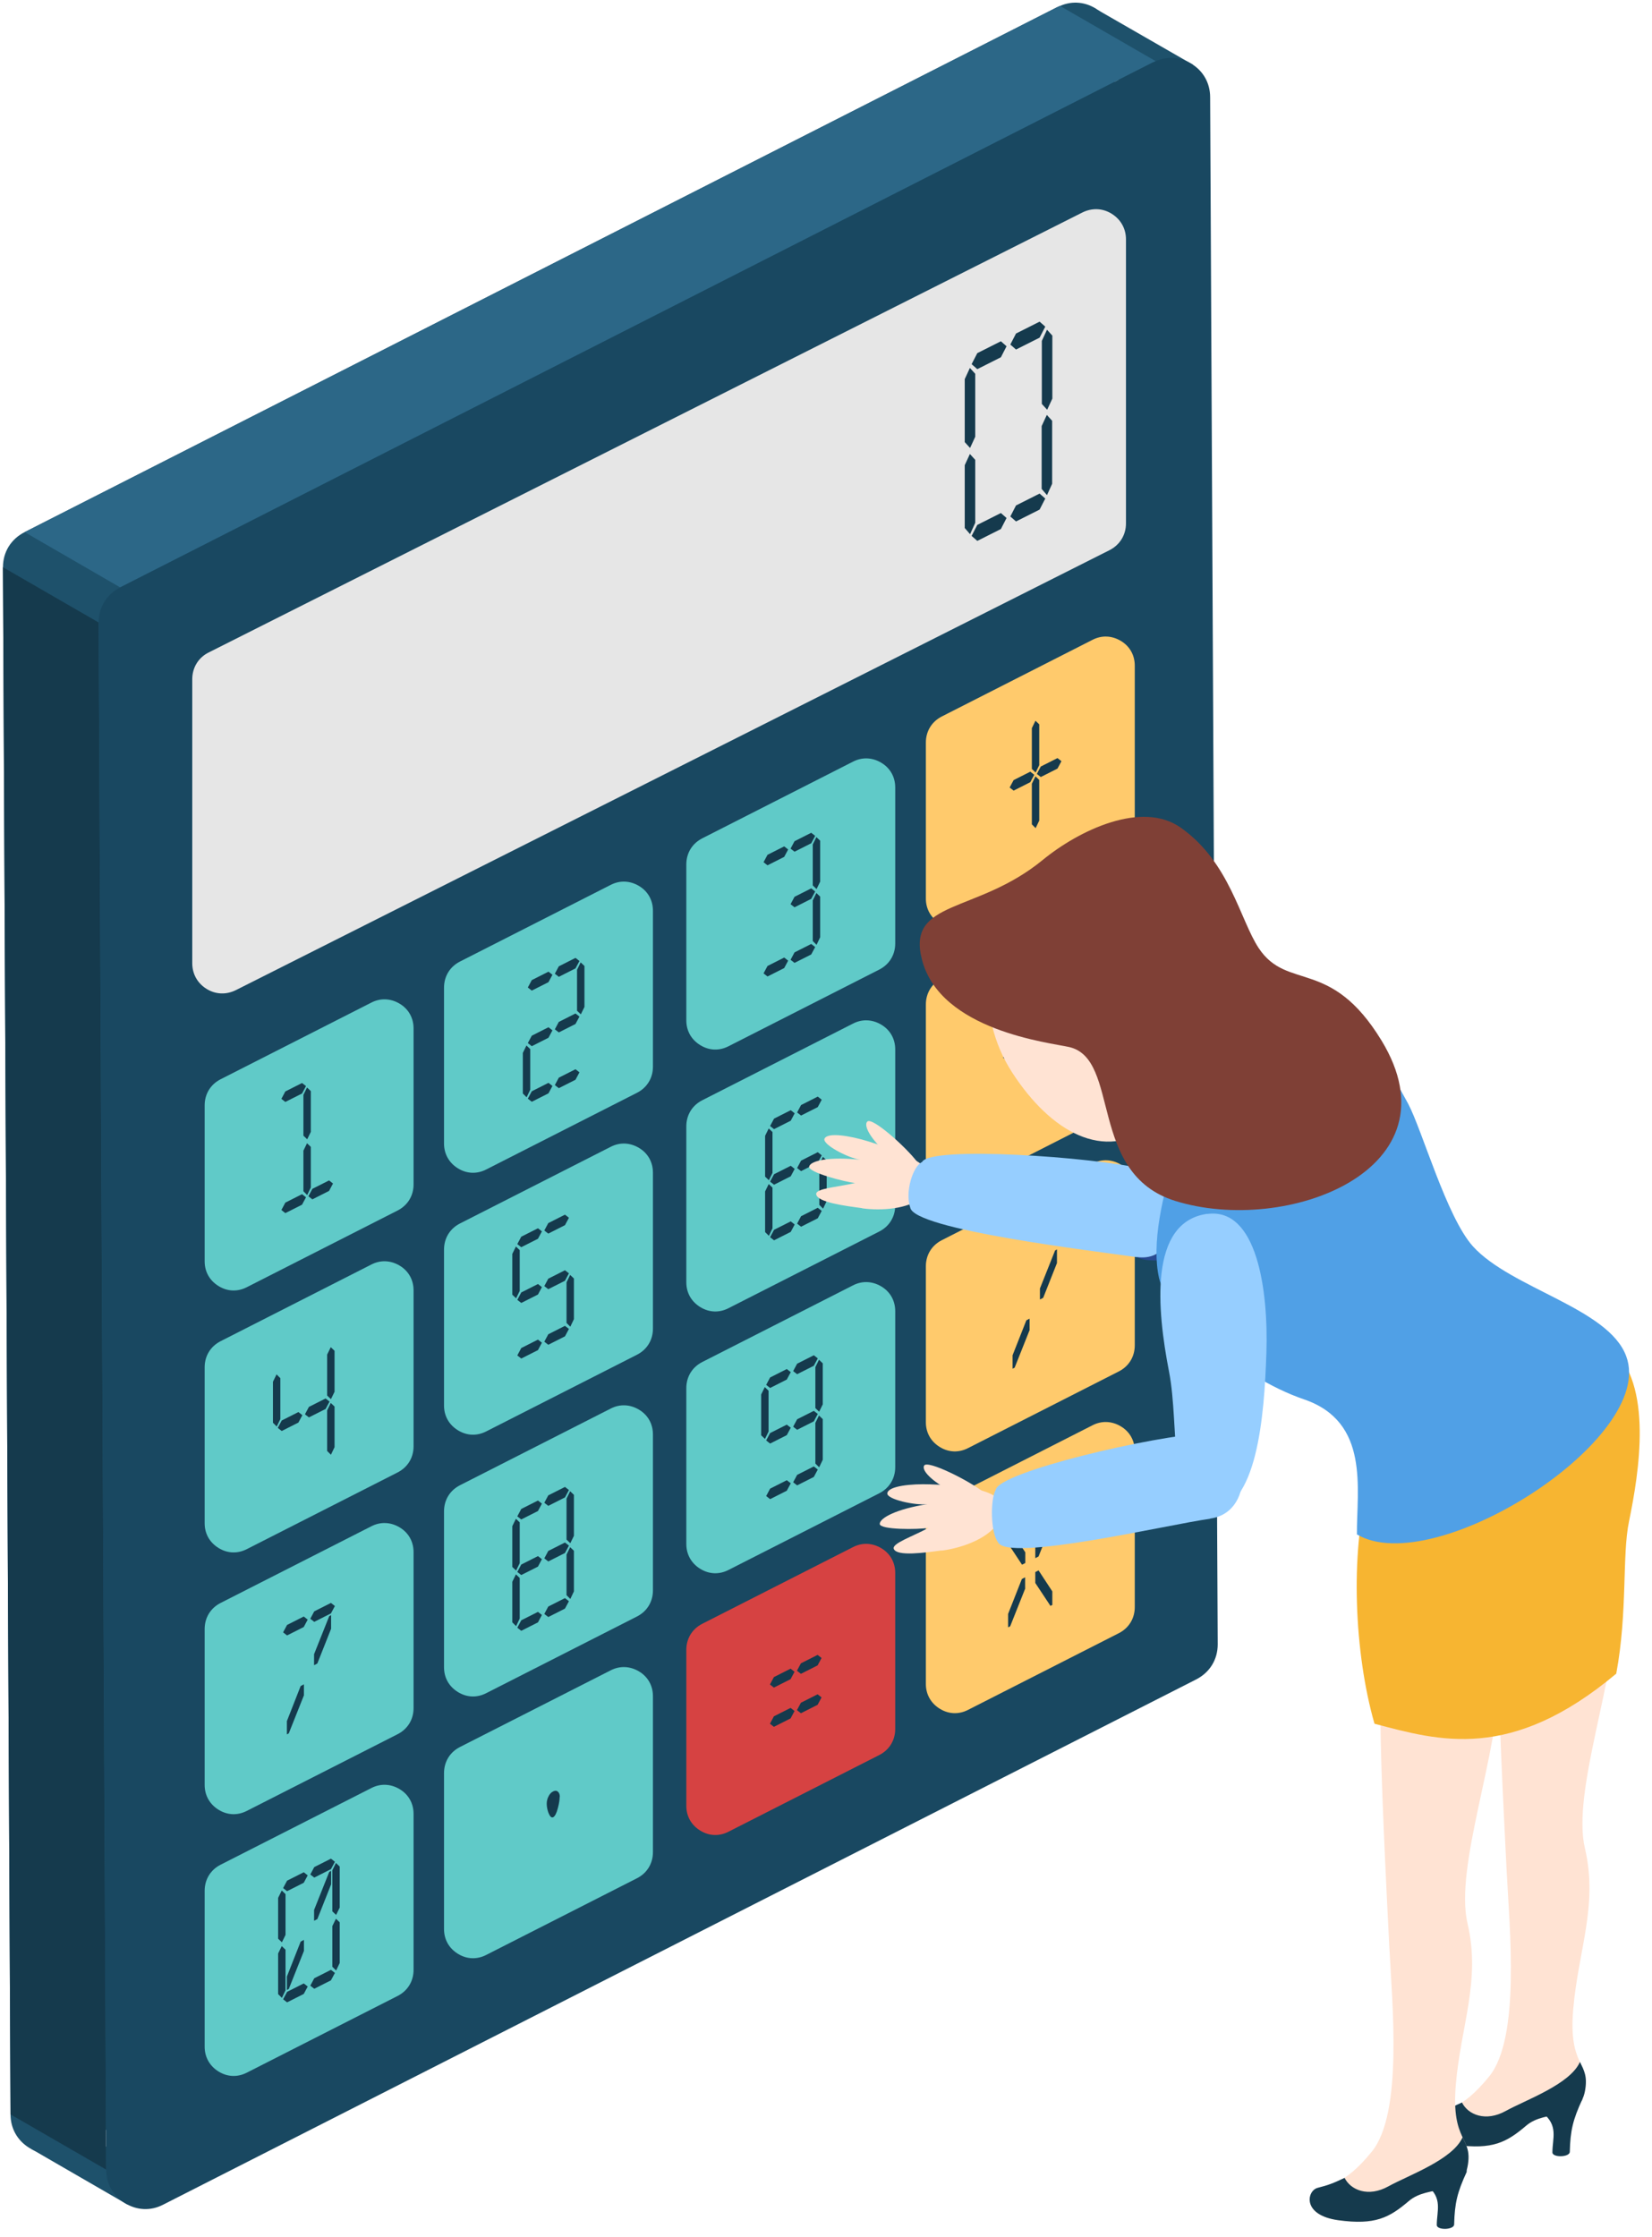 <svg width="96" height="130" viewBox="0 0 96 130" fill="none" xmlns="http://www.w3.org/2000/svg">
<path fill-rule="evenodd" clip-rule="evenodd" d="M61.462 0.4L1.432 30.92C0.642 31.32 0.172 32.07 0.172 32.96L0.612 122.86C0.612 123.67 1.002 124.37 1.692 124.8C2.382 125.23 3.192 125.27 3.912 124.9L63.942 94.38C64.732 93.98 65.202 93.23 65.202 92.34L64.762 2.44C64.762 1.63 64.372 0.93 63.682 0.5C62.992 0.07 62.182 0.04 61.462 0.41V0.4Z" fill="#1E516B"/>
<path fill-rule="evenodd" clip-rule="evenodd" d="M63.811 0.59L69.341 3.77L66.501 5.67L61.191 2.09L63.811 0.59Z" fill="#1E516B"/>
<path fill-rule="evenodd" clip-rule="evenodd" d="M67.152 3.55L6.982 34.13L1.432 30.92L61.592 0.34L67.152 3.55Z" fill="#2C6787"/>
<path fill-rule="evenodd" clip-rule="evenodd" d="M7.392 128.09L1.842 124.88L2.962 122.89L8.522 126.09L7.392 128.09Z" fill="#1E516B"/>
<path fill-rule="evenodd" clip-rule="evenodd" d="M0.172 32.96L5.732 36.17L6.172 126.07L0.612 122.86L0.172 32.96Z" fill="#153A4D"/>
<path fill-rule="evenodd" clip-rule="evenodd" d="M67.022 3.61L6.992 34.13C6.202 34.53 5.732 35.28 5.732 36.17L6.172 126.07C6.172 126.88 6.562 127.59 7.252 128.01C7.942 128.44 8.752 128.48 9.472 128.11L69.502 97.59C70.292 97.19 70.763 96.44 70.763 95.55L70.323 5.65C70.323 4.84 69.932 4.13 69.242 3.71C68.552 3.28 67.743 3.25 67.022 3.62V3.61Z" fill="#194861"/>
<path fill-rule="evenodd" clip-rule="evenodd" d="M62.892 12.35L12.132 37.91C11.522 38.21 11.172 38.8 11.172 39.47V55.97C11.172 56.59 11.472 57.13 12.002 57.46C12.532 57.79 13.152 57.81 13.712 57.53L64.472 31.97C65.082 31.66 65.432 31.08 65.432 30.41V13.91C65.432 13.29 65.132 12.75 64.602 12.42C64.072 12.09 63.452 12.07 62.892 12.35Z" fill="#E6E6E6"/>
<path fill-rule="evenodd" clip-rule="evenodd" d="M21.573 58.26L12.823 62.71C12.233 63.01 11.893 63.57 11.893 64.23V73.29C11.893 73.9 12.183 74.41 12.703 74.73C13.223 75.05 13.812 75.07 14.352 74.79L23.102 70.34C23.692 70.04 24.033 69.48 24.033 68.82V59.76C24.033 59.15 23.742 58.63 23.223 58.32C22.703 58.01 22.113 57.98 21.573 58.26Z" fill="#60CAC8"/>
<path fill-rule="evenodd" clip-rule="evenodd" d="M35.483 51.42L26.733 55.87C26.143 56.17 25.803 56.73 25.803 57.39V66.45C25.803 67.05 26.093 67.57 26.613 67.89C27.133 68.21 27.723 68.23 28.263 67.95L37.013 63.5C37.603 63.2 37.943 62.64 37.943 61.98V52.92C37.943 52.31 37.653 51.79 37.133 51.48C36.613 51.17 36.023 51.14 35.483 51.42Z" fill="#60CAC8"/>
<path fill-rule="evenodd" clip-rule="evenodd" d="M49.563 44.26L40.813 48.71C40.223 49.01 39.883 49.57 39.883 50.23V59.29C39.883 59.9 40.173 60.41 40.693 60.73C41.213 61.05 41.803 61.07 42.343 60.79L51.093 56.34C51.683 56.04 52.023 55.48 52.023 54.82V45.76C52.023 45.15 51.733 44.63 51.213 44.32C50.693 44.01 50.103 43.98 49.563 44.26Z" fill="#60CAC8"/>
<path fill-rule="evenodd" clip-rule="evenodd" d="M63.483 37.18L54.733 41.63C54.143 41.93 53.803 42.49 53.803 43.15V52.21C53.803 52.82 54.093 53.33 54.613 53.65C55.133 53.97 55.723 53.99 56.263 53.71L65.013 49.26C65.603 48.96 65.943 48.4 65.943 47.74V38.68C65.943 38.07 65.653 37.55 65.133 37.24C64.613 36.93 64.023 36.9 63.483 37.18Z" fill="#FFCA6C"/>
<path fill-rule="evenodd" clip-rule="evenodd" d="M21.573 73.48L12.823 77.93C12.233 78.23 11.893 78.79 11.893 79.45V88.51C11.893 89.12 12.183 89.63 12.703 89.95C13.223 90.27 13.812 90.29 14.352 90.01L23.102 85.56C23.692 85.26 24.033 84.7 24.033 84.04V74.98C24.033 74.37 23.742 73.85 23.223 73.54C22.703 73.23 22.113 73.2 21.573 73.48Z" fill="#60CAC8"/>
<path fill-rule="evenodd" clip-rule="evenodd" d="M35.483 66.64L26.733 71.09C26.143 71.39 25.803 71.95 25.803 72.61V81.67C25.803 82.28 26.093 82.79 26.613 83.11C27.133 83.43 27.723 83.45 28.263 83.17L37.013 78.72C37.603 78.42 37.943 77.86 37.943 77.2V68.14C37.943 67.53 37.653 67.01 37.133 66.7C36.613 66.39 36.023 66.36 35.483 66.64Z" fill="#60CAC8"/>
<path fill-rule="evenodd" clip-rule="evenodd" d="M49.563 59.48L40.813 63.93C40.223 64.23 39.883 64.79 39.883 65.45V74.51C39.883 75.12 40.173 75.63 40.693 75.95C41.213 76.27 41.803 76.29 42.343 76.01L51.093 71.56C51.683 71.26 52.023 70.7 52.023 70.04V60.98C52.023 60.37 51.733 59.85 51.213 59.54C50.693 59.23 50.103 59.2 49.563 59.48Z" fill="#60CAC8"/>
<path fill-rule="evenodd" clip-rule="evenodd" d="M63.483 52.4L54.733 56.85C54.143 57.15 53.803 57.71 53.803 58.37V67.43C53.803 68.04 54.093 68.55 54.613 68.87C55.133 69.19 55.723 69.21 56.263 68.93L65.013 64.48C65.603 64.18 65.943 63.62 65.943 62.96V53.9C65.943 53.29 65.653 52.77 65.133 52.46C64.613 52.15 64.023 52.12 63.483 52.4Z" fill="#FFCA6C"/>
<path fill-rule="evenodd" clip-rule="evenodd" d="M21.573 88.69L12.823 93.14C12.233 93.44 11.893 94 11.893 94.66V103.72C11.893 104.32 12.183 104.84 12.703 105.16C13.223 105.48 13.812 105.5 14.352 105.22L23.102 100.77C23.692 100.47 24.033 99.91 24.033 99.25V90.19C24.033 89.58 23.742 89.06 23.223 88.75C22.703 88.44 22.113 88.41 21.573 88.69Z" fill="#60CAC8"/>
<path fill-rule="evenodd" clip-rule="evenodd" d="M35.483 81.85L26.733 86.3C26.143 86.6 25.803 87.16 25.803 87.82V96.88C25.803 97.49 26.093 98 26.613 98.32C27.133 98.64 27.723 98.66 28.263 98.38L37.013 93.93C37.603 93.63 37.943 93.07 37.943 92.41V83.35C37.943 82.74 37.653 82.22 37.133 81.91C36.613 81.6 36.023 81.57 35.483 81.85Z" fill="#60CAC8"/>
<path fill-rule="evenodd" clip-rule="evenodd" d="M49.563 74.69L40.813 79.14C40.223 79.44 39.883 80 39.883 80.66V89.72C39.883 90.32 40.173 90.84 40.693 91.16C41.213 91.48 41.803 91.5 42.343 91.22L51.093 86.77C51.683 86.47 52.023 85.91 52.023 85.25V76.19C52.023 75.58 51.733 75.06 51.213 74.75C50.693 74.44 50.103 74.41 49.563 74.69Z" fill="#60CAC8"/>
<path fill-rule="evenodd" clip-rule="evenodd" d="M21.573 103.9L12.823 108.35C12.233 108.65 11.893 109.21 11.893 109.87V118.93C11.893 119.53 12.183 120.05 12.703 120.37C13.223 120.69 13.812 120.71 14.352 120.43L23.102 115.98C23.692 115.68 24.033 115.12 24.033 114.46V105.4C24.033 104.79 23.742 104.27 23.223 103.96C22.703 103.65 22.113 103.62 21.573 103.9Z" fill="#60CAC8"/>
<path fill-rule="evenodd" clip-rule="evenodd" d="M35.483 97.06L26.733 101.51C26.143 101.81 25.803 102.37 25.803 103.03V112.09C25.803 112.7 26.093 113.21 26.613 113.53C27.133 113.85 27.723 113.87 28.263 113.59L37.013 109.14C37.603 108.84 37.943 108.28 37.943 107.62V98.56C37.943 97.95 37.653 97.43 37.133 97.12C36.613 96.81 36.023 96.78 35.483 97.06Z" fill="#60CAC8"/>
<path fill-rule="evenodd" clip-rule="evenodd" d="M49.563 89.9L40.813 94.35C40.223 94.65 39.883 95.21 39.883 95.87V104.93C39.883 105.54 40.173 106.05 40.693 106.37C41.213 106.69 41.803 106.71 42.343 106.43L51.093 101.98C51.683 101.68 52.023 101.12 52.023 100.46V91.4C52.023 90.79 51.733 90.27 51.213 89.96C50.693 89.65 50.103 89.62 49.563 89.9Z" fill="#D64242"/>
<path fill-rule="evenodd" clip-rule="evenodd" d="M63.483 67.611L54.733 72.061C54.143 72.361 53.803 72.921 53.803 73.581V82.64C53.803 83.25 54.093 83.761 54.613 84.081C55.133 84.401 55.723 84.42 56.263 84.14L65.013 79.69C65.603 79.39 65.943 78.83 65.943 78.17V69.111C65.943 68.501 65.653 67.98 65.133 67.67C64.613 67.36 64.023 67.331 63.483 67.611Z" fill="#FFCA6C"/>
<path fill-rule="evenodd" clip-rule="evenodd" d="M63.483 82.82L54.733 87.27C54.143 87.57 53.803 88.13 53.803 88.79V97.851C53.803 98.451 54.093 98.971 54.613 99.29C55.133 99.611 55.723 99.631 56.263 99.351L65.013 94.9C65.603 94.6 65.943 94.04 65.943 93.38V84.32C65.943 83.71 65.653 83.19 65.133 82.88C64.613 82.57 64.023 82.54 63.483 82.82Z" fill="#FFCA6C"/>
<path fill-rule="evenodd" clip-rule="evenodd" d="M60.742 18.98L60.413 19.62L59.042 20.31L58.712 20.02L59.042 19.38L60.413 18.69L60.742 18.98ZM58.492 20.12L58.163 20.76L56.792 21.45L56.462 21.16L56.792 20.52L58.163 19.83L58.492 20.12ZM61.142 28.1V24.45L60.832 24.11L60.532 24.76V28.41L60.842 28.77L61.142 28.11V28.1ZM56.672 25.38V21.72L56.362 21.38L56.062 22.03V25.69L56.372 26.03L56.672 25.38ZM61.153 23.16V19.5L60.842 19.16L60.542 19.81V23.47L60.852 23.81L61.153 23.16ZM60.742 28.97L60.413 29.61L59.042 30.3L58.712 30.01L59.042 29.37L60.413 28.68L60.742 28.97ZM56.672 30.37V26.72L56.362 26.38L56.062 27.03V30.68L56.372 31.04L56.672 30.38V30.37ZM58.492 30.1L58.163 30.74L56.792 31.43L56.462 31.14L56.792 30.5L58.163 29.81L58.492 30.1Z" fill="#153A4D"/>
<path fill-rule="evenodd" clip-rule="evenodd" d="M17.782 63.11L17.552 63.54L16.581 64.03L16.352 63.85L16.581 63.42L17.552 62.93L17.782 63.11ZM18.062 65.77V63.4L17.842 63.19L17.632 63.62V65.99L17.852 66.2L18.062 65.77ZM18.062 69L17.852 69.44L17.632 69.22V66.86L17.842 66.43L18.062 66.64V69ZM19.352 68.77L19.122 68.59L18.152 69.08L17.922 69.51L18.152 69.69L19.122 69.2L19.352 68.77ZM17.782 69.57L17.552 69.39L16.581 69.88L16.352 70.31L16.581 70.49L17.552 70L17.782 69.57Z" fill="#153A4D"/>
<path fill-rule="evenodd" clip-rule="evenodd" d="M33.673 55.84L33.443 56.27L32.473 56.76L32.243 56.58L32.473 56.15L33.443 55.66L33.673 55.84ZM33.963 58.51V56.13L33.743 55.92L33.533 56.35V58.73L33.753 58.94L33.963 58.51ZM32.103 56.64L31.873 57.07L30.903 57.56L30.673 57.38L30.903 56.95L31.873 56.46L32.103 56.64ZM33.673 59.07L33.443 59.5L32.473 59.99L32.243 59.81L32.473 59.38L33.443 58.89L33.673 59.07ZM32.103 59.87L31.873 60.3L30.903 60.79L30.673 60.61L30.903 60.18L31.873 59.69L32.103 59.87ZM33.673 62.31L33.443 62.74L32.473 63.23L32.243 63.05L32.473 62.62L33.443 62.13L33.673 62.31ZM30.813 63.32V60.96L30.593 60.75L30.383 61.18V63.54L30.603 63.76L30.813 63.32ZM32.103 63.1L31.873 63.53L30.903 64.02L30.673 63.84L30.903 63.41L31.873 62.92L32.103 63.1Z" fill="#153A4D"/>
<path fill-rule="evenodd" clip-rule="evenodd" d="M47.371 48.57L47.141 49L46.171 49.49L45.941 49.31L46.171 48.88L47.141 48.39L47.371 48.57ZM47.661 51.23V48.85L47.441 48.64L47.231 49.07V51.45L47.451 51.66L47.661 51.23ZM45.801 49.36L45.571 49.79L44.601 50.28L44.371 50.1L44.601 49.67L45.571 49.18L45.801 49.36ZM47.371 51.8L47.141 52.23L46.171 52.72L45.941 52.54L46.171 52.11L47.141 51.62L47.371 51.8ZM47.661 54.46V52.1L47.441 51.89L47.231 52.32V54.68L47.451 54.9L47.661 54.46ZM47.371 55.03L47.141 55.46L46.171 55.95L45.941 55.77L46.171 55.34L47.141 54.85L47.371 55.03ZM45.801 55.82L45.571 56.25L44.601 56.74L44.371 56.56L44.601 56.13L45.571 55.64L45.801 55.82Z" fill="#153A4D"/>
<path fill-rule="evenodd" clip-rule="evenodd" d="M19.441 80.87L19.231 81.3L19.011 81.09V78.71L19.221 78.28L19.441 78.49V80.87ZM19.151 81.44L18.921 81.26L17.951 81.75L17.721 82.18L17.951 82.36L18.921 81.87L19.151 81.44ZM19.441 84.09L19.231 84.53L19.011 84.31V81.95L19.221 81.52L19.441 81.73V84.09ZM16.291 82.46L16.081 82.89L15.861 82.67V80.29L16.071 79.86L16.291 80.08V82.46ZM17.571 82.23L17.341 82.05L16.371 82.54L16.141 82.97L16.371 83.15L17.341 82.66L17.571 82.23Z" fill="#153A4D"/>
<path fill-rule="evenodd" clip-rule="evenodd" d="M33.062 70.76L32.831 71.19L31.861 71.68L31.631 71.5L31.861 71.07L32.831 70.58L33.062 70.76ZM31.491 71.55L31.262 71.98L30.291 72.47L30.061 72.29L30.291 71.86L31.262 71.37L31.491 71.55ZM33.062 73.99L32.831 74.42L31.861 74.91L31.631 74.73L31.861 74.3L32.831 73.81L33.062 73.99ZM33.351 76.65V74.29L33.132 74.08L32.922 74.51V76.87L33.142 77.09L33.351 76.65ZM30.201 75.01V72.64L29.981 72.43L29.771 72.86V75.23L29.991 75.44L30.201 75.01ZM31.491 74.79L31.262 75.22L30.291 75.71L30.061 75.53L30.291 75.1L31.262 74.61L31.491 74.79ZM33.062 77.22L32.831 77.65L31.861 78.14L31.631 77.96L31.861 77.53L32.831 77.04L33.062 77.22ZM31.491 78.02L31.262 78.45L30.291 78.94L30.061 78.76L30.291 78.33L31.262 77.84L31.491 78.02Z" fill="#153A4D"/>
<path fill-rule="evenodd" clip-rule="evenodd" d="M47.751 63.9L47.521 64.33L46.551 64.82L46.321 64.64L46.551 64.21L47.521 63.72L47.751 63.9ZM46.181 64.69L45.951 65.12L44.981 65.61L44.751 65.43L44.981 65L45.951 64.51L46.181 64.69ZM47.751 67.13L47.521 67.56L46.551 68.05L46.321 67.87L46.551 67.44L47.521 66.95L47.751 67.13ZM48.041 69.79V67.43L47.821 67.22L47.611 67.65V70.01L47.831 70.23L48.041 69.79ZM44.891 68.15V65.78L44.671 65.57L44.461 66V68.37L44.681 68.58L44.891 68.15ZM46.181 67.92L45.951 68.35L44.981 68.84L44.751 68.66L44.981 68.23L45.951 67.74L46.181 67.92ZM47.751 70.36L47.521 70.79L46.551 71.28L46.321 71.1L46.551 70.67L47.521 70.18L47.751 70.36ZM44.891 71.37V69.01L44.671 68.8L44.461 69.23V71.59L44.681 71.81L44.891 71.37ZM46.181 71.15L45.951 71.58L44.981 72.07L44.751 71.89L44.981 71.46L45.951 70.97L46.181 71.15Z" fill="#153A4D"/>
<path fill-rule="evenodd" clip-rule="evenodd" d="M19.461 93.32L19.231 93.75L18.261 94.24L18.031 94.06L18.261 93.63L19.231 93.14L19.461 93.32ZM19.241 94.64V93.85L19.131 93.91L18.251 96.12V96.76L18.441 96.66L19.241 94.64ZM17.881 94.11L17.651 94.54L16.681 95.03L16.451 94.85L16.681 94.42L17.651 93.93L17.881 94.11ZM17.661 98.51L16.781 100.72L16.671 100.78V100.01L17.471 97.97L17.661 97.87V98.5V98.51Z" fill="#153A4D"/>
<path fill-rule="evenodd" clip-rule="evenodd" d="M33.062 86.58L32.831 87.01L31.861 87.5L31.631 87.32L31.861 86.89L32.831 86.4L33.062 86.58ZM33.351 89.24V86.86L33.132 86.65L32.922 87.08V89.46L33.142 89.67L33.351 89.24ZM31.491 87.37L31.262 87.8L30.291 88.29L30.061 88.11L30.291 87.68L31.262 87.19L31.491 87.37ZM33.062 89.81L32.831 90.24L31.861 90.73L31.631 90.55L31.861 90.12L32.831 89.63L33.062 89.81ZM33.351 92.47V90.11L33.132 89.9L32.922 90.33V92.69L33.142 92.91L33.351 92.47ZM30.201 90.83V88.46L29.981 88.25L29.771 88.68V91.05L29.991 91.26L30.201 90.83ZM31.491 90.6L31.262 91.03L30.291 91.52L30.061 91.34L30.291 90.91L31.262 90.42L31.491 90.6ZM33.062 93.04L32.831 93.47L31.861 93.96L31.631 93.78L31.861 93.35L32.831 92.86L33.062 93.04ZM30.201 94.05V91.69L29.981 91.48L29.771 91.91V94.27L29.991 94.49L30.201 94.05ZM31.491 93.84L31.262 94.27L30.291 94.76L30.061 94.58L30.291 94.15L31.262 93.66L31.491 93.84Z" fill="#153A4D"/>
<path fill-rule="evenodd" clip-rule="evenodd" d="M47.523 78.93L47.292 79.36L46.322 79.85L46.092 79.67L46.322 79.24L47.292 78.75L47.523 78.93ZM47.812 81.6V79.22L47.592 79.01L47.382 79.44V81.82L47.602 82.03L47.812 81.6ZM45.953 79.73L45.722 80.16L44.752 80.65L44.523 80.47L44.752 80.04L45.722 79.55L45.953 79.73ZM47.523 82.16L47.292 82.59L46.322 83.08L46.092 82.9L46.322 82.47L47.292 81.98L47.523 82.16ZM47.812 84.82V82.46L47.592 82.25L47.382 82.68V85.04L47.602 85.26L47.812 84.82ZM44.663 83.18V80.81L44.443 80.6L44.232 81.03V83.4L44.453 83.61L44.663 83.18ZM45.953 82.96L45.722 83.39L44.752 83.88L44.523 83.7L44.752 83.27L45.722 82.78L45.953 82.96ZM47.523 85.39L47.292 85.82L46.322 86.31L46.092 86.13L46.322 85.7L47.292 85.21L47.523 85.39ZM45.953 86.19L45.722 86.62L44.752 87.11L44.523 86.93L44.752 86.5L45.722 86.01L45.953 86.19Z" fill="#153A4D"/>
<path fill-rule="evenodd" clip-rule="evenodd" d="M19.462 108.18L19.232 108.61L18.262 109.1L18.032 108.92L18.262 108.49L19.232 108L19.462 108.18ZM19.742 110.84V108.46L19.522 108.25L19.312 108.68V111.06L19.532 111.27L19.742 110.84ZM19.242 109.5V108.71L19.132 108.77L18.252 110.98V111.61L18.442 111.51L19.242 109.49V109.5ZM17.882 108.97L17.652 109.4L16.682 109.89L16.452 109.71L16.682 109.28L17.652 108.79L17.882 108.97ZM19.742 114.06L19.532 114.5L19.312 114.28V111.92L19.522 111.49L19.742 111.7V114.06ZM16.592 112.43V110.06L16.372 109.85L16.162 110.28V112.65L16.382 112.86L16.592 112.43ZM19.462 114.64L19.232 114.46L18.262 114.95L18.032 115.38L18.262 115.56L19.232 115.07L19.462 114.64ZM17.662 113.36L16.782 115.57L16.672 115.63V114.85L17.472 112.82L17.662 112.72V113.35V113.36ZM16.592 115.65L16.382 116.09L16.162 115.87V113.51L16.372 113.08L16.592 113.29V115.65ZM17.882 115.43L17.652 115.25L16.682 115.74L16.452 116.17L16.682 116.35L17.652 115.86L17.882 115.43Z" fill="#153A4D"/>
<path fill-rule="evenodd" clip-rule="evenodd" d="M32.522 104.41C32.522 104.57 32.492 104.78 32.422 105.05C32.342 105.36 32.252 105.53 32.151 105.59C32.051 105.64 31.962 105.56 31.872 105.34C31.802 105.15 31.771 104.97 31.771 104.8C31.771 104.65 31.811 104.5 31.881 104.37C31.951 104.23 32.041 104.14 32.151 104.09C32.252 104.04 32.342 104.04 32.422 104.11C32.502 104.18 32.532 104.28 32.532 104.43L32.522 104.41Z" fill="#153A4D"/>
<path fill-rule="evenodd" clip-rule="evenodd" d="M60.392 44.46L60.182 44.89L59.962 44.68V42.31L60.172 41.88L60.392 42.09V44.46ZM61.682 44.23L61.452 44.05L60.482 44.54L60.252 44.97L60.482 45.15L61.452 44.66L61.682 44.23ZM60.102 45.02L59.872 44.84L58.902 45.33L58.672 45.76L58.902 45.94L59.872 45.45L60.102 45.02ZM60.392 47.68L60.182 48.12L59.962 47.9V45.54L60.172 45.11L60.392 45.32V47.68Z" fill="#153A4D"/>
<path fill-rule="evenodd" clip-rule="evenodd" d="M61.301 59.93L61.071 60.36L60.101 60.85L59.871 60.67L60.101 60.24L61.071 59.75L61.301 59.93ZM59.721 60.72L59.491 61.15L58.521 61.64L58.291 61.46L58.521 61.03L59.491 60.54L59.721 60.72Z" fill="#153A4D"/>
<path fill-rule="evenodd" clip-rule="evenodd" d="M61.422 73.39L60.622 75.41L60.432 75.51V74.87L61.312 72.66L61.422 72.6V73.39ZM59.842 77.26L58.962 79.47L58.842 79.53V78.75L59.642 76.72L59.832 76.62V77.26H59.842Z" fill="#153A4D"/>
<path fill-rule="evenodd" clip-rule="evenodd" d="M61.152 88.42L60.352 90.44L60.162 90.54V89.9L61.042 87.69L61.152 87.63V88.42ZM59.582 90.82L59.392 90.92L58.592 89.71V88.92L58.702 88.87L59.582 90.2V90.83V90.82ZM61.152 93.26L61.042 93.31L60.162 91.98V91.35L60.352 91.25L61.152 92.47V93.25V93.26ZM59.582 92.29L58.702 94.5L58.582 94.56V93.78L59.382 91.75L59.572 91.65V92.29H59.582Z" fill="#153A4D"/>
<path fill-rule="evenodd" clip-rule="evenodd" d="M47.742 96.34L47.512 96.77L46.542 97.26L46.312 97.08L46.542 96.65L47.512 96.16L47.742 96.34ZM46.172 97.14L45.942 97.57L44.972 98.06L44.742 97.88L44.972 97.45L45.942 96.96L46.172 97.14Z" fill="#153A4D"/>
<path fill-rule="evenodd" clip-rule="evenodd" d="M47.742 98.63L47.512 99.06L46.542 99.55L46.312 99.37L46.542 98.94L47.512 98.45L47.742 98.63ZM46.172 99.42L45.942 99.85L44.972 100.34L44.742 100.16L44.972 99.73L45.942 99.24L46.172 99.42Z" fill="#153A4D"/>
<path fill-rule="evenodd" clip-rule="evenodd" d="M79.162 62.13C76.752 59.65 72.922 63.09 70.462 65.75C68.182 68.22 63.732 70.53 65.282 72.47C67.032 74.65 71.682 71.73 74.692 69.67C77.702 67.61 81.192 64.22 79.162 62.13Z" fill="#294A91"/>
<path fill-rule="evenodd" clip-rule="evenodd" d="M50.092 70.2C49.122 70.07 47.512 69.87 47.432 69.4C47.372 69.05 48.632 68.99 49.692 68.74C49.102 68.68 46.932 68.12 47.022 67.78C47.112 67.44 48.192 67.2 49.992 67.39C49.282 67.29 47.782 66.5 47.912 66.17C48.072 65.77 49.422 66 50.452 66.32C53.242 67.18 55.272 68.22 53.532 69.61C52.752 70.24 51.242 70.37 50.092 70.21V70.2Z" fill="#FFE3D3"/>
<path fill-rule="evenodd" clip-rule="evenodd" d="M53.302 67.52C52.672 66.67 50.682 64.89 50.402 65.17C50.122 65.45 50.792 66.43 51.712 67.16C52.632 67.89 54.302 68.86 53.302 67.52Z" fill="#FFE3D3"/>
<path fill-rule="evenodd" clip-rule="evenodd" d="M66.063 73.05C63.683 72.7 53.083 71.46 52.893 70.16C52.583 69.27 53.043 67.77 53.583 67.52C54.053 66.57 63.533 67.22 66.463 67.93C68.873 68.52 68.853 73.45 66.063 73.04V73.05Z" fill="#96CEFF"/>
<path fill-rule="evenodd" clip-rule="evenodd" d="M87.042 95.36C87.042 98.56 87.382 105.31 87.552 108.68C87.722 112.05 88.362 118.4 86.542 120.65C84.872 122.71 83.962 122.55 83.372 122.78C82.792 123 82.462 124.35 84.602 124.64C86.742 124.93 87.552 124.49 88.692 123.52C89.832 122.55 91.762 123.29 92.102 121.52C92.442 119.75 91.132 120.16 91.422 116.75C91.712 113.34 92.882 110.71 92.102 107.4C91.322 104.09 93.952 97.46 93.952 92.98C93.952 88.5 87.522 89.67 87.042 95.36Z" fill="#FFE3D3"/>
<path fill-rule="evenodd" clip-rule="evenodd" d="M84.953 122.17C84.253 122.5 84.003 122.59 83.383 122.75C82.763 122.92 82.463 124.34 84.603 124.63C86.743 124.92 87.553 124.48 88.693 123.51C89.833 122.54 91.763 123.28 92.103 121.51C92.263 120.66 92.053 120.31 91.813 119.81C91.243 121.11 88.683 122.01 87.503 122.66C86.333 123.31 85.303 122.88 84.953 122.16V122.17Z" fill="#153A4D"/>
<path fill-rule="evenodd" clip-rule="evenodd" d="M80.221 99.73C80.221 102.93 80.561 109.68 80.731 113.05C80.901 116.42 81.541 122.77 79.721 125.02C78.051 127.08 77.141 126.92 76.552 127.15C75.972 127.37 75.641 128.72 77.781 129.01C79.921 129.3 80.731 128.86 81.871 127.89C83.011 126.92 84.942 127.66 85.281 125.89C85.621 124.12 84.311 124.53 84.601 121.12C84.891 117.71 86.061 115.08 85.281 111.77C84.501 108.46 87.132 101.83 87.132 97.35C87.132 92.87 80.701 94.04 80.221 99.73Z" fill="#FFE3D3"/>
<path fill-rule="evenodd" clip-rule="evenodd" d="M85.233 126.2C84.683 127.39 84.533 128.02 84.503 129.25C84.503 129.58 83.493 129.6 83.493 129.29C83.493 128.46 83.853 127.73 82.923 126.99C82.143 126.37 85.233 125.03 85.233 126.2Z" fill="#153A4D"/>
<path fill-rule="evenodd" clip-rule="evenodd" d="M78.132 126.55C77.433 126.88 77.183 126.97 76.562 127.13C75.942 127.3 75.642 128.72 77.782 129.01C79.922 129.3 80.733 128.86 81.873 127.89C83.013 126.92 84.942 127.66 85.282 125.89C85.442 125.04 85.233 124.69 84.993 124.19C84.422 125.49 81.862 126.39 80.683 127.04C79.513 127.69 78.483 127.26 78.132 126.54V126.55Z" fill="#153A4D"/>
<path d="M69.141 58.248L64.951 61.462L69.412 67.278L73.602 64.064L69.141 58.248Z" fill="#D1B8AA"/>
<path fill-rule="evenodd" clip-rule="evenodd" d="M59.872 52.25C62.672 50.1 66.752 51.13 68.982 54.56C71.212 57.98 69.772 63.25 66.972 65.4C64.172 67.55 61.062 65.77 58.832 62.34C56.602 58.92 57.062 54.4 59.872 52.25Z" fill="#FFE3D3"/>
<path fill-rule="evenodd" clip-rule="evenodd" d="M79.473 86.51C78.483 90.27 78.683 96.01 79.873 100.16C83.633 101.15 87.783 102.39 93.923 97.25C94.593 93.63 94.253 90.39 94.663 88.41C95.243 85.59 96.093 80.41 93.613 78.3C93.163 77.91 81.413 81.36 79.483 86.51H79.473Z" fill="#F7B531"/>
<path fill-rule="evenodd" clip-rule="evenodd" d="M68.493 66.49C67.503 69.5 66.913 72.3 67.353 74.26C67.793 76.23 71.933 80 75.773 81.31C79.623 82.62 78.833 86.53 78.853 89.16C83.353 91.82 96.273 83.59 94.503 78.81C93.483 76.01 87.823 74.88 85.593 72.42C84.063 70.72 82.653 65.69 81.833 64.14C79.823 60.36 77.033 57.09 74.193 58.02C72.933 58.43 72.273 59.14 71.153 60.8C72.143 63.25 70.533 65.2 68.563 66.23L68.483 66.47L68.493 66.49Z" fill="#50A0E6"/>
<path fill-rule="evenodd" clip-rule="evenodd" d="M67.832 69.26C72.292 67.56 75.302 63.55 72.902 58.73C72.482 59.11 72.072 59.57 71.672 60.09C72.762 63.45 71.032 65.38 68.352 66.92C68.122 67.68 67.952 68.47 67.842 69.25L67.832 69.26Z" fill="#E6A8B0"/>
<path fill-rule="evenodd" clip-rule="evenodd" d="M68.492 66.49C68.402 66.76 68.322 67.03 68.252 67.3C71.392 66.33 73.402 63.35 71.822 59.91C71.602 60.19 71.382 60.49 71.162 60.81C72.152 63.26 70.542 65.21 68.572 66.24L68.492 66.48V66.49Z" fill="#E6A8B0"/>
<path fill-rule="evenodd" clip-rule="evenodd" d="M53.581 55.78C54.661 59.89 60.981 60.58 62.131 60.84C65.141 61.53 63.191 68.19 68.291 69.78C74.761 71.8 84.851 67.97 80.281 60.46C77.331 55.62 74.821 57.6 73.151 55.1C72.061 53.46 71.461 50.09 68.611 48.09C66.361 46.5 62.711 48.23 60.581 49.98C56.731 53.13 52.651 52.25 53.581 55.78Z" fill="#7F4036"/>
<path fill-rule="evenodd" clip-rule="evenodd" d="M70.162 70.53C66.732 71 67.242 76.13 67.932 79.69C68.572 82.99 67.802 87.94 70.282 87.84C73.072 87.72 73.472 82.24 73.592 78.6C73.712 74.96 73.042 70.14 70.152 70.54L70.162 70.53Z" fill="#96CEFF"/>
<path fill-rule="evenodd" clip-rule="evenodd" d="M54.723 90.09C53.753 90.22 52.143 90.45 51.943 90.01C51.793 89.69 52.993 89.3 53.953 88.78C53.363 88.88 51.133 88.9 51.123 88.55C51.123 88.2 52.103 87.68 53.893 87.4C53.183 87.49 51.523 87.12 51.563 86.77C51.613 86.34 52.973 86.21 54.053 86.25C56.963 86.35 59.203 86.82 57.893 88.62C57.303 89.43 55.883 89.95 54.733 90.1L54.723 90.09Z" fill="#FFE3D3"/>
<path fill-rule="evenodd" clip-rule="evenodd" d="M57.113 86.67C56.283 86.02 53.893 84.82 53.703 85.16C53.513 85.5 54.413 86.27 55.483 86.74C56.553 87.21 58.423 87.7 57.113 86.67Z" fill="#FFE3D3"/>
<path fill-rule="evenodd" clip-rule="evenodd" d="M70.322 88.25C67.942 88.57 58.532 90.8 57.992 89.61C57.562 89.04 57.542 87.13 57.862 86.57C58.042 85.52 67.102 83.41 70.112 83.28C72.592 83.18 73.122 87.86 70.322 88.24V88.25Z" fill="#96CEFF"/>
<path fill-rule="evenodd" clip-rule="evenodd" d="M91.953 121.98C91.403 123.17 91.253 123.8 91.223 125.03C91.223 125.36 90.213 125.38 90.213 125.07C90.213 124.24 90.573 123.51 89.643 122.77C88.873 122.15 91.953 120.81 91.953 121.98Z" fill="#153A4D"/>
</svg>
